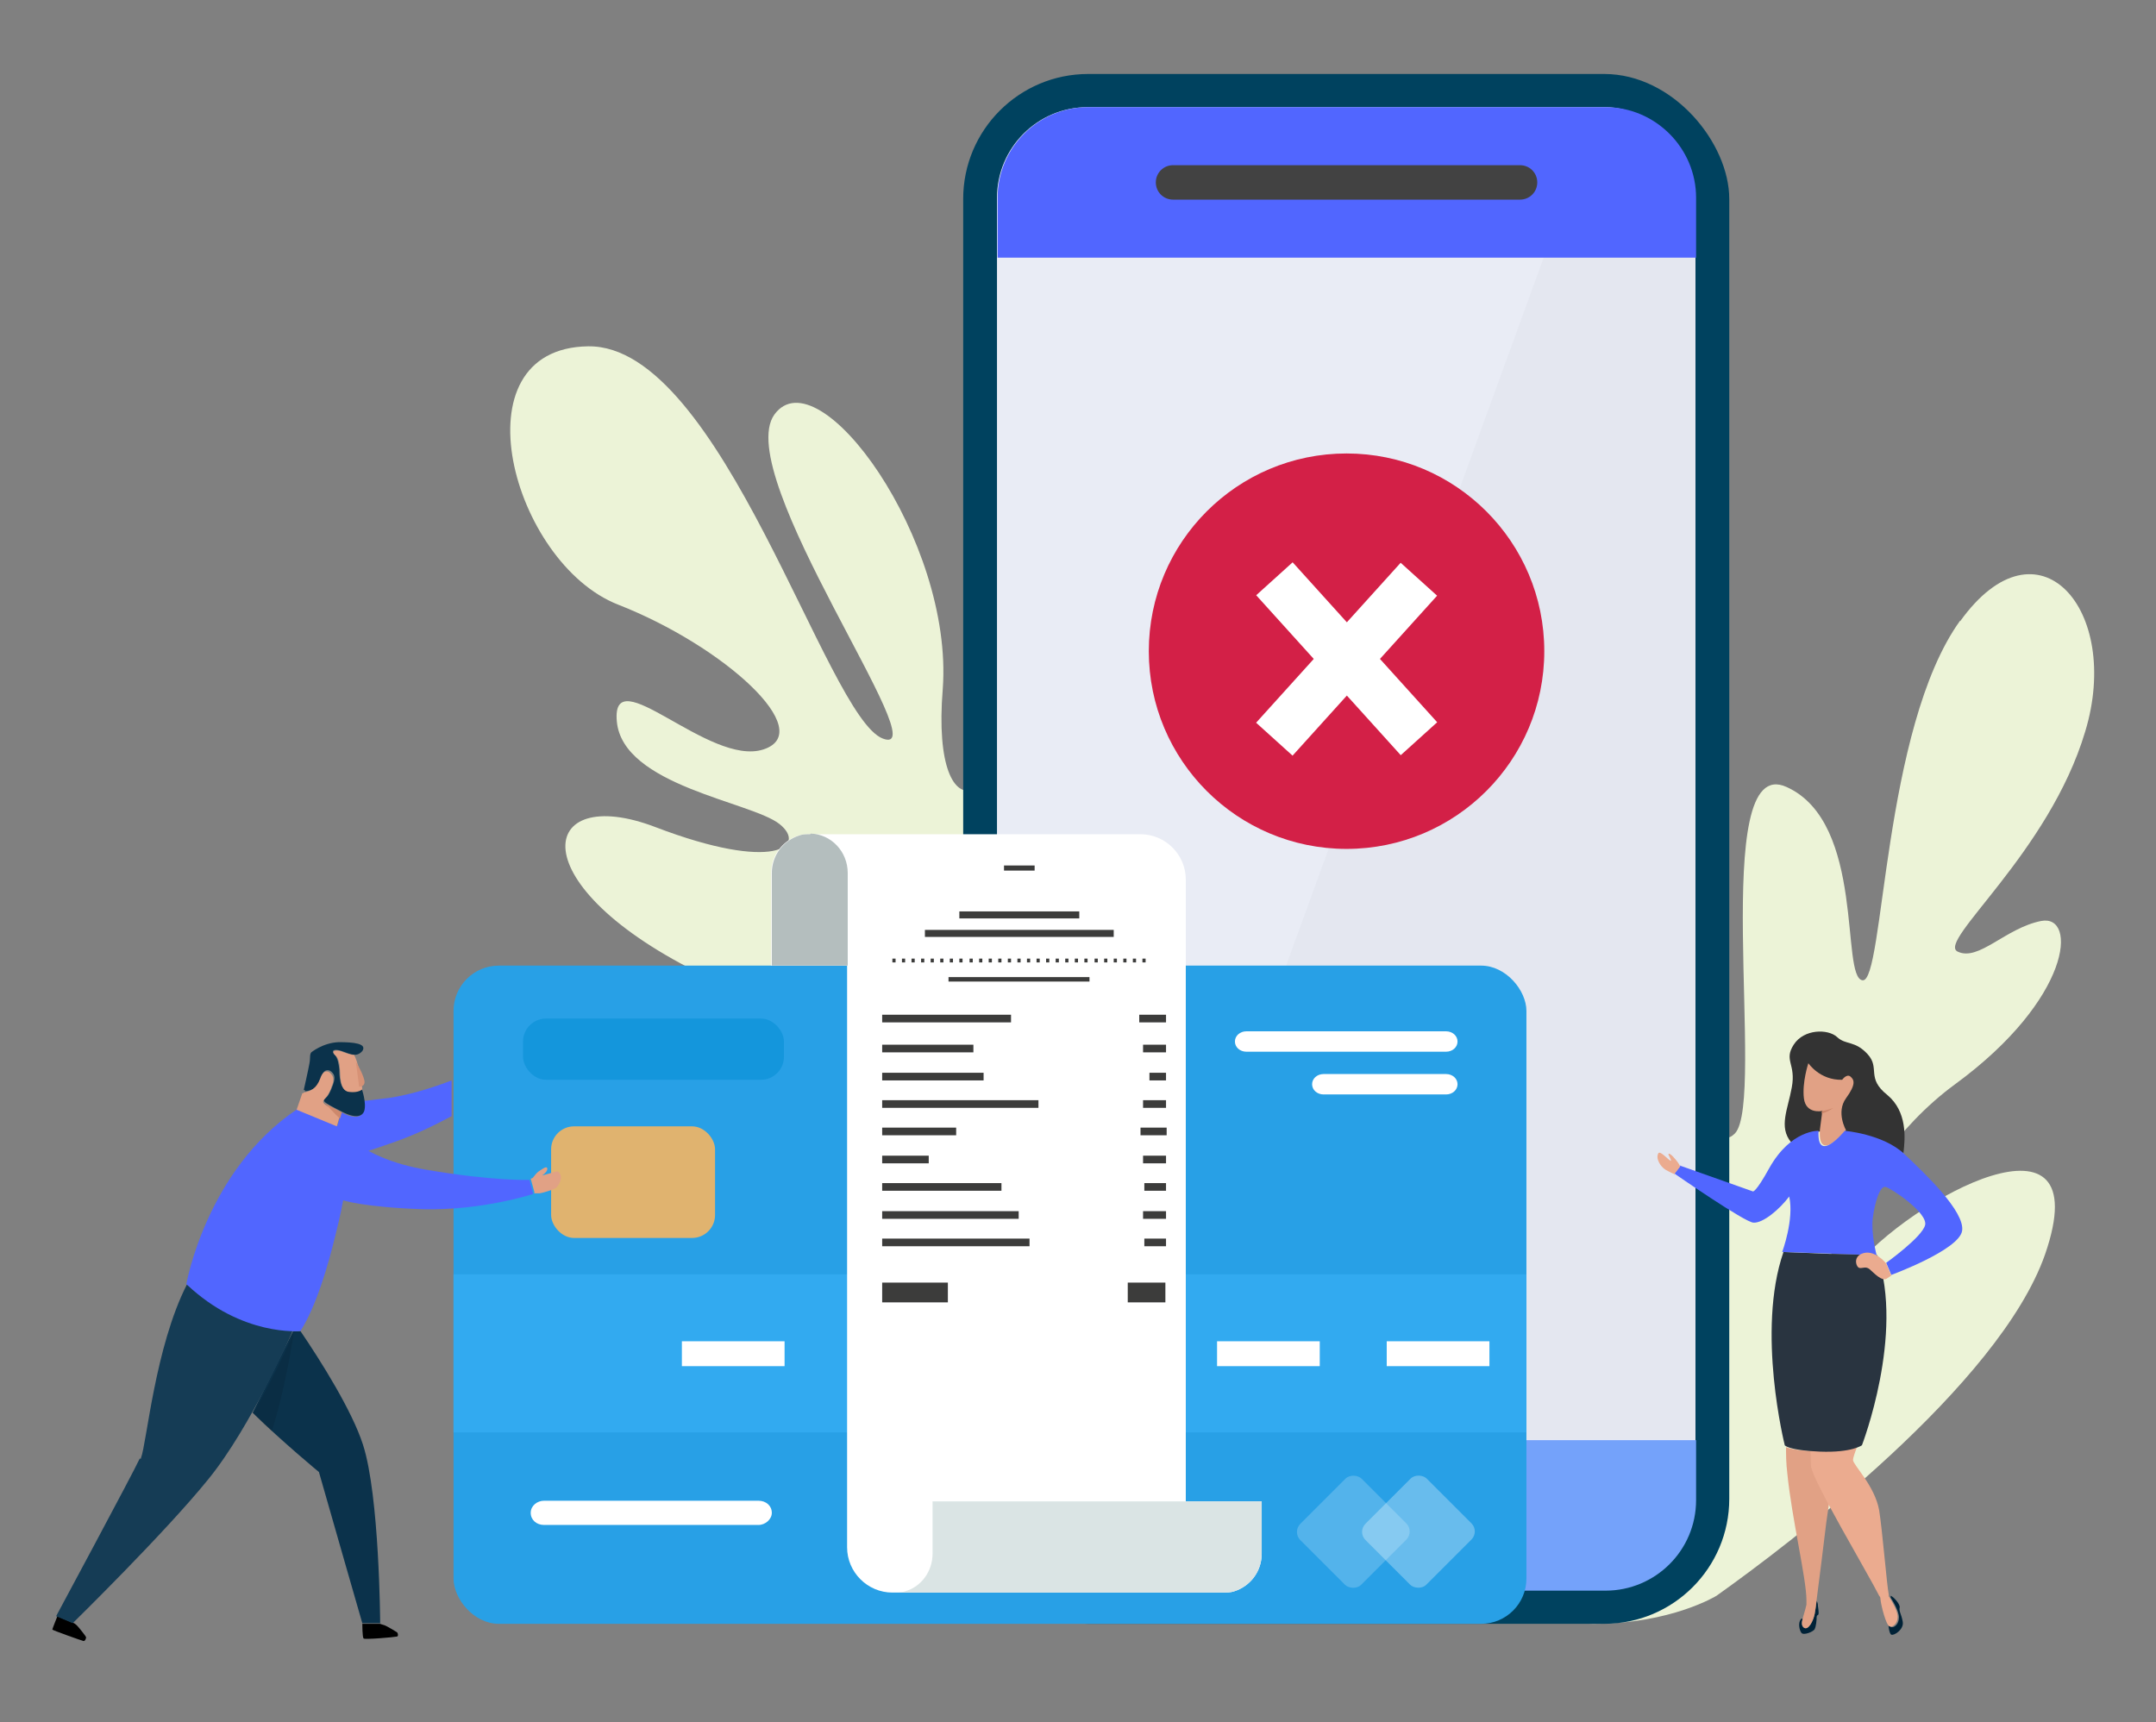 <?xml version="1.0" encoding="UTF-8"?>
<svg id="Layer_1" xmlns="http://www.w3.org/2000/svg" version="1.1" viewBox="0 0 338 270">
  <rect x="0" y="0" width="338" height="270" fill="#808080" stroke="none"/>
  <!-- Generator: Adobe Illustrator 29.3.1, SVG Export Plug-In . SVG Version: 2.1.0 Build 151)  -->
  <defs>
    <style>
      .st0 {
        fill: #e9ecf5;
      }

      .st1 {
        fill: #5166ff;
      }

      .st2 {
        fill: #293440;
      }

      .st3 {
        fill: #32aaf0;
      }

      .st4 {
        fill: #1496dc;
      }

      .st5, .st6, .st7 {
        fill: #fff;
      }

      .st8 {
        fill: #ebab8f;
      }

      .st9 {
        fill: #424242;
      }

      .st10 {
        fill: #dae4e4;
      }

      .st11 {
        fill: #74a2fa;
      }

      .st6 {
        opacity: .3;
      }

      .st6, .st12, .st7 {
        isolation: isolate;
      }

      .st13 {
        fill: #cd886c;
      }

      .st14 {
        fill: #e4e7f0;
      }

      .st15 {
        fill: #e0b36f;
      }

      .st16 {
        fill: #e1a185;
      }

      .st17 {
        fill: #d79276;
      }

      .st12 {
        opacity: .1;
      }

      .st18 {
        fill: #00425f;
      }

      .st19 {
        fill: #0b324b;
      }

      .st20 {
        fill: #d32047;
      }

      .st21 {
        fill: #333;
      }

      .st22 {
        fill: #ecf3d7;
      }

      .st23 {
        fill: #002237;
      }

      .st24 {
        fill: #153c55;
      }

      .st7 {
        opacity: .2;
      }

      .st25 {
        fill: #b4bebe;
      }

      .st26 {
        fill: #3c3c3b;
      }

      .st27 {
        fill: #dadada;
      }

      .st28 {
        fill: #28a0e6;
      }
    </style>
  </defs>
  <path class="st22" d="M307.3,97.3c-12.2,16.9-11.9,56.8-15.3,56.4-3.5-.4.5-24.7-11.9-30.3-12.4-5.7-3.2,49.1-8.1,54.3-1.1,1.1-1.9.8-2.6-.4v55.4c0,10.8-8.8,19.6-19.6,19.6h-1.9c-1.4,1.4-1.2,2.3,1.9,2.3,12.2,0,19.3-4.4,19.3-4.4,11.4-8.1,44.3-33,51.5-53.5,8.6-24.8-21-8.9-30.2,2.4-9.2,11.2-2.2-15.7,16.1-29.1s19.2-26.7,13.5-25.6c-5.6,1.1-9.8,6.4-13.1,4.8s14.3-15.4,20-34.5c5.8-19.1-7.4-34.3-19.6-17.3h0Z"/>
  <path class="st22" d="M318.8,150.1c-.1-.1-.4-.1-.5,0-7.3,7.3-13.7,10-17.8,11.1-3.4.9-5.8.7-6.8.6,0-.2.2-.4.3-.6,12.5-27.3,24.6-62.5,24.8-62.9,0-.2,0-.4-.2-.4s-.4,0-.5.2c-.1.4-12.2,35.5-24.7,62.8-2.9,6.2-5.3,11-7.5,15.1-6.2,12-10.4,20.1-16.5,48.9v3.5c6.4-31.5,10.7-39.6,17.1-52.1,2-3.9,4.3-8.3,6.9-13.9.8.1,3.4.4,7.2-.6,4.2-1.1,10.8-3.9,18.2-11.3.1-.1.1-.4,0-.5h0Z"/>
  <path class="st22" d="M282.6,167.9h0c.2,0,.3,0,.4-.3,2.7-16.9-2.4-37.7-2.4-37.9s-.2-.3-.4-.2c-.2,0-.3.2-.2.4,0,.2,5.1,20.8,2.4,37.6,0,.2,0,.3.2.4h0Z"/>
  <path class="st22" d="M152.6,153.2v-29.4c-3,1.2-5.8-3.5-4.8-15.8,1.7-23.3-19.5-52.5-26.4-43-6.8,9.5,25.9,54.2,17,50.8-8.9-3.4-25.2-61.8-46.2-61.5s-11.9,34,4.7,40.5,31.3,19.9,22.8,22.7c-8.5,2.8-23.9-14.4-23-4.4.9,10.1,21.1,12.6,25.5,16.1s-.8,7.6-19.4.5c-18.5-7.1-21.8,9.1,7.9,23.4h42,0Z"/>
  <path class="st22" d="M138.7,99.5c5.4,16.8,5.1,22.3,4.8,28.1-.2,3.1-.3,6.3.4,11.3,0,.2.2.3.3.2h0c.1,0,.2-.2.2-.3-.7-5-.6-8.1-.4-11.2.3-5.9.6-11.4-4.8-28.3-8.2-25.8-14.1-31.5-14.3-31.7,0,0-.3,0-.4,0s0,.3,0,.4c0,0,6,5.9,14.2,31.5h0Z"/>
  <path class="st22" d="M140.8,149.1c.5,1.4,1,2.8,1.5,4.1h.6c-1.4-3.6-2.8-7.7-3.9-12.3-2.7-10.7-7.2-22.4-12.5-31.9-6.7-12-14.4-20.8-22.4-25.3-9.1-5.1-12.8-10.8-14.3-14.7-1.6-4.2-1.1-7.2-1.1-7.2,0-.2,0-.3-.2-.3s-.3,0-.3.2-.6,3.2,1.1,7.5c1.5,4,5.3,9.8,14.6,15,18.9,10.6,30.7,40.7,34.7,56.8.7,2.7,1.4,5.2,2.2,7.5-1.3,0-6.3.3-13.4-1-7.7-1.4-19.7-4.9-32.6-13.6h-.4c0,0,0,.3,0,.4,13,8.8,25,12.3,32.8,13.7,7.5,1.4,12.6,1.1,13.7,1h0Z"/>
  <rect class="st18" x="151" y="11.6" width="120.1" height="243" rx="19.6" ry="19.6"/>
  <rect class="st0" x="156.3" y="16.8" width="109.5" height="232.5" rx="14.2" ry="14.2"/>
  <polygon class="st14" points="265.8 225.7 265.8 40.4 242 40.4 174.6 225.7 265.8 225.7"/>
  <path class="st1" d="M251.6,16.8h-81c-7.9,0-14.2,6.4-14.2,14.2v9.4h109.5v-9.4c0-7.8-6.4-14.2-14.2-14.2h-.1Z"/>
  <path class="st9" d="M238.3,31.3h-54.4c-1.5,0-2.7-1.2-2.7-2.7s1.2-2.7,2.7-2.7h54.4c1.5,0,2.7,1.2,2.7,2.7s-1.2,2.7-2.7,2.7h0Z"/>
  <path class="st11" d="M251.6,249.4h-81c-7.9,0-14.2-6.4-14.2-14.2v-9.4h109.5v9.4c0,7.9-6.4,14.2-14.2,14.2h-.1Z"/>
  <circle class="st20" cx="211.1" cy="102.1" r="31"/>
  <rect class="st28" x="71.1" y="151.4" width="168.2" height="103.2" rx="7.1" ry="7.1"/>
  <rect class="st3" x="71.1" y="199.8" width="168.2" height="24.8"/>
  <rect class="st15" x="86.4" y="176.6" width="25.7" height="17.5" rx="3.6" ry="3.6"/>
  <rect class="st4" x="82" y="159.7" width="40.9" height="9.6" rx="3.6" ry="3.6"/>
  <path class="st5" d="M228.5,163.3c0,.9-.8,1.6-1.8,1.6h-31.3c-1,0-1.8-.7-1.8-1.6s.8-1.6,1.8-1.6h31.3c1,0,1.8.7,1.8,1.6Z"/>
  <path class="st5" d="M228.5,170c0,.9-.8,1.6-1.8,1.6h-19.2c-1,0-1.8-.7-1.8-1.6s.8-1.6,1.8-1.6h19.2c1,0,1.8.7,1.8,1.6Z"/>
  <path class="st5" d="M121,237.2c0,1-1,1.9-2.1,1.9h-33.6c-1.2,0-2.1-.8-2.1-1.9s1-1.9,2.1-1.9h33.6c1.2,0,2.1.8,2.1,1.9Z"/>
  <rect class="st7" x="205.4" y="233.4" width="13.6" height="13.5" rx="1.8" ry="1.8" transform="translate(-107.7 220.4) rotate(-45)"/>
  <rect class="st6" x="215.6" y="233.4" width="13.6" height="13.5" rx="1.8" ry="1.8" transform="translate(-104.7 227.6) rotate(-45)"/>
  <rect class="st5" x="106.9" y="210.3" width="16.1" height="3.9"/>
  <rect class="st5" x="190.8" y="210.3" width="16.1" height="3.9"/>
  <rect class="st5" x="217.4" y="210.3" width="16.1" height="3.9"/>
  <path class="st5" d="M185.9,235.4v-97.5c0-3.9-3.2-7.1-7.1-7.1h-51.8c-.6,0-1.2,0-1.8.2-2.5.8-4.3,3.1-4.3,5.9v14.5h11.9v91.2c0,3.9,3.2,7.1,7.1,7.1h51.8c.6,0,1.2,0,1.8-.2,2.5-.8,4.3-3.1,4.3-5.9v-8.2h-11.9Z"/>
  <path class="st25" d="M127,130.8h0c-.6,0-1.2,0-1.7.2-2.5.8-4.3,3.1-4.3,5.9v14.5h11.9v-14.5c0-3.4-2.6-6.1-5.8-6.2h0Z"/>
  <path class="st10" d="M185.9,235.4h-39.7v8.2c0,2.8-1.8,5.2-4.3,5.9-.5.2-1.1.2-1.7.2h51.6c.6,0,1.1,0,1.7-.2,2.5-.8,4.3-3.1,4.3-5.9v-8.2h-11.9Z"/>
  <polygon class="st27" points="140.2 249.7 140.2 249.7 140.2 249.7 140.2 249.7"/>
  <rect class="st26" x="150.4" y="142.9" width="18.8" height="1.1"/>
  <rect class="st26" x="157.4" y="135.7" width="4.8" height=".8"/>
  <rect class="st26" x="148.7" y="153.2" width="22.1" height=".7"/>
  <rect class="st26" x="138.3" y="159.1" width="20.2" height="1.2"/>
  <rect class="st26" x="138.3" y="176.8" width="11.6" height="1.2"/>
  <rect class="st26" x="138.3" y="181.2" width="7.3" height="1.2"/>
  <rect class="st26" x="179.2" y="181.2" width="3.6" height="1.2"/>
  <rect class="st26" x="138.3" y="172.5" width="24.5" height="1.2"/>
  <rect class="st26" x="138.3" y="163.8" width="14.3" height="1.2"/>
  <rect class="st26" x="138.3" y="168.2" width="15.9" height="1.2"/>
  <rect class="st26" x="138.3" y="185.5" width="18.7" height="1.2"/>
  <rect class="st26" x="138.3" y="194.2" width="23.1" height="1.2"/>
  <rect class="st26" x="138.3" y="189.9" width="21.4" height="1.2"/>
  <rect class="st26" x="138.3" y="201.1" width="10.3" height="3.1"/>
  <rect class="st26" x="176.8" y="201.1" width="5.9" height="3.1"/>
  <rect class="st26" x="178.6" y="159.1" width="4.2" height="1.2"/>
  <rect class="st26" x="178.8" y="176.8" width="4.1" height="1.2"/>
  <rect class="st26" x="179.2" y="172.5" width="3.6" height="1.2"/>
  <rect class="st26" x="179.2" y="163.8" width="3.6" height="1.2"/>
  <rect class="st26" x="180.2" y="168.2" width="2.6" height="1.2"/>
  <rect class="st26" x="179.4" y="185.5" width="3.4" height="1.2"/>
  <rect class="st26" x="179.2" y="189.9" width="3.6" height="1.2"/>
  <rect class="st26" x="179.4" y="194.2" width="3.4" height="1.2"/>
  <rect class="st26" x="145" y="145.8" width="29.6" height="1.1"/>
  <rect class="st26" x="139.9" y="150.3" width=".5" height=".6"/>
  <rect class="st26" x="141.4" y="150.3" width=".5" height=".6"/>
  <rect class="st26" x="142.9" y="150.3" width=".5" height=".6"/>
  <rect class="st26" x="144.4" y="150.3" width=".5" height=".6"/>
  <rect class="st26" x="145.9" y="150.3" width=".5" height=".6"/>
  <rect class="st26" x="147.4" y="150.3" width=".5" height=".6"/>
  <rect class="st26" x="148.9" y="150.3" width=".5" height=".6"/>
  <rect class="st26" x="150.4" y="150.3" width=".5" height=".6"/>
  <rect class="st26" x="152" y="150.3" width=".5" height=".6"/>
  <rect class="st26" x="153.5" y="150.3" width=".5" height=".6"/>
  <rect class="st26" x="155" y="150.3" width=".5" height=".6"/>
  <rect class="st26" x="156.5" y="150.3" width=".5" height=".6"/>
  <rect class="st26" x="158" y="150.3" width=".5" height=".6"/>
  <rect class="st26" x="159.5" y="150.3" width=".5" height=".6"/>
  <rect class="st26" x="161" y="150.3" width=".5" height=".6"/>
  <rect class="st26" x="162.5" y="150.3" width=".5" height=".6"/>
  <rect class="st26" x="164" y="150.3" width=".5" height=".6"/>
  <rect class="st26" x="165.5" y="150.3" width=".5" height=".6"/>
  <rect class="st26" x="167" y="150.3" width=".5" height=".6"/>
  <rect class="st26" x="168.5" y="150.3" width=".5" height=".6"/>
  <rect class="st26" x="170" y="150.3" width=".5" height=".6"/>
  <rect class="st26" x="171.6" y="150.3" width=".5" height=".6"/>
  <rect class="st26" x="173.1" y="150.3" width=".5" height=".6"/>
  <rect class="st26" x="174.6" y="150.3" width=".5" height=".6"/>
  <rect class="st26" x="176.1" y="150.3" width=".5" height=".6"/>
  <rect class="st26" x="177.6" y="150.3" width=".5" height=".6"/>
  <rect class="st26" x="179.1" y="150.3" width=".5" height=".6"/>
  <path class="st19" d="M46,208.7h1.1c3.2,4.7,8.1,12.5,9.8,17.8,2.6,8,2.7,28,2.7,28h-2.8s-5.3-18.4-6.8-23.7c0,0-5.7-4.7-10.4-9.3l6.4-12.9h0Z"/>
  <path d="M56.8,254.6s0,2.1.2,2.3,4.8-.2,5.2-.3c.3,0,.2-.6,0-.7,0,0-1.6-1-2-1.1s-.6-.2-.6-.2h-2.9Z"/>
  <path class="st12" d="M46.1,208.7h0s-1.2,8.5-3.5,15.7c-1-.9-2-1.9-2.9-2.8,3.7-6.5,6.3-12.6,6.5-12.9h0Z"/>
  <path d="M9,253.4s-.8,2-.8,2.1,4.5,1.7,4.9,1.8c.3,0,.4-.5.4-.6s-1.1-1.5-1.4-1.8-.5-.4-.5-.4l-2.6-1.1h0Z"/>
  <path class="st24" d="M22.1,228.6c.9-2.3,2.2-17.4,7.2-27.2h0c.9.8,2.9,2.5,6.3,4.4,3.8,2.1,8.3,2.6,10.3,2.8h0c0,.1-6.5,15.1-13.3,23.4-6.8,8.4-21.2,22.5-21.2,22.5l-2.6-1.1s12.1-22.5,13.1-24.7h.2Z"/>
  <path class="st1" d="M52.9,176.5l.6-2.1h0c.9.5,1.6.7,2.2.7.9,0,1.2-.5,1.2-.8.2-.5.2-1.1,0-1.7.8,0,1.8-.2,2.8-.3,3.2-.3,7.2-1.4,11.1-2.9v5.6c-2.8,1.5-5.7,2.9-8.8,4-1.7.6-3.2,1.1-4.4,1.5-.7-.4-1.3-.8-1.9-1.1-2-1.4-2.9-2.6-3-2.7h-.3c0-.1.2-.2.2-.2h.3Z"/>
  <path class="st16" d="M83.7,187.1h.9c.2,0,2.5-.6,2.7-1,.3-.3.8-1.2.6-1.8-.2-.6-.5-.7-.8-.6-.3.1-2,.6-2.1.6,0,0,.9-.6.8-1.1s-.9.2-1.4.5c-.4.3-.7.8-.9,1-.2.1-.3.1-.3.1l.6,2.2h0Z"/>
  <path class="st1" d="M29.3,201.4c8.6,8.2,17.8,7.3,17.8,7.3,2.5-3.9,4.4-10.5,5.5-15.1.8-3.1,1.2-5.4,1.2-5.4,0,0,3.3,1.1,12.6,1.4,9.3.2,17.2-2.4,17.2-2.4l-.6-2.2s-5.7.2-16.2-1.6c-10.6-1.8-13.8-6.8-13.8-6.8l-6.4-2.7c-14.3,9.6-17.4,27.5-17.4,27.5h0Z"/>
  <path class="st19" d="M47.6,171s.7-3.1.9-4.2c.2-1,0-1.4.3-1.8,0,0,1.8-1.5,4.3-1.6,2.3,0,4.5.2,3.7,1.4-.9,1-1.8.5-3.2,0-1.5-.5-1.7.1-1.1.6.4.4.6,1.4.7,2.3h0c0,.7,0,3.2,1.4,3.4s2.1-.4,2.1-.4c0,0,.8,2.2.4,3.5-.2.6-1,1.4-3.5.1h0s-1.8-.9-2.4-1.3-.5-.6,0-1c.3-.2.7-1.1,1-1.9.2-.6.4-1.3,0-1.8-.3-.4-.6-.5-.8-.5-.4,0-.8.2-1,1.1-.5,1.7-1.5,2.1-2.6,2.2v-.2h-.2Z"/>
  <path class="st16" d="M47.6,171.3c1.1-.2,2-.6,2.6-2.2.3-.9.7-1.1,1-1.1s.5.1.8.5c.4.5.3,1.2,0,1.8-.2.8-.7,1.6-1,1.9-.4.4-.5.6,0,1s2.4,1.3,2.4,1.3h0l-.6,2.1-6.3-2.6.9-2.6h.2Z"/>
  <path class="st16" d="M53.6,164.9c.7.2,1.3.5,1.9.5h0s.3.4.7,1.9c.3,1.1.5,2.5.6,3.5,0,0-.6.6-2.1.4-1.5-.2-1.3-2.7-1.4-3.4h0c0-.8-.2-1.9-.7-2.3-.6-.5-.4-1.1,1.1-.6h0Z"/>
  <path class="st17" d="M55.8,166.5s1,1.6,1.3,2.8c.3,1.1-.8,1.1-.8,1.1l-.5-3.9h0Z"/>
  <path class="st13" d="M50.9,172.9h0s.2.1.3.2c.6.4,2.4,1.3,2.4,1.3h0l-.3,1c-.6-.5-2.4-2.5-2.4-2.5h0Z"/>
  <path class="st23" d="M282.6,253.8c-.2.6-.2,1.1.2,1.4.7.5,1.5-1.1,1.7-2.2.1-.5.2-1.2.3-2,.1.2.2.4.2.8.3,2-.1,1.1-.2,1.7,0,.6-.1,1.5-.3,1.9-.1.4-1.8,1.1-2.1.6-.3-.4-.6-1.6,0-2.2h.2Z"/>
  <path class="st16" d="M285.1,227.4h2.6c-.2,4-1,8.3-1.4,11.4-.3,2.5-1.2,9.8-1.5,12-.1.9-.2,1.7-.3,2.2-.2,1.1-1,2.7-1.7,2.2s0-1.8.4-3.6v-.7c0-3.4-2.3-12.8-3-19.9-.2-1.6-.2-3-.2-4.1.8.3,2.3.6,5,.6h.1Z"/>
  <path class="st23" d="M296.4,255.1c.5.2,1.3-.4,1.3-1.5s-1.1-2.8-1.3-3.1v-.3c.4.1,1.6,1.4,1.4,1.9-.1.6.3,1,.5,2.2s-1.4,2.2-1.8,2-.5-2-.5-2c.2.5.4.8.5.9h-.1Z"/>
  <path class="st8" d="M285.1,227.4c3.2.1,5.1-.3,6.1-.7-.4,1-.7,1.9-.7,2.2,0,.8,3.4,4,4.1,7.9.5,3.1,1.2,11.7,1.5,13.2,0,.2,0,.4.1.4.2.4,1.3,2,1.3,3.1s-.8,1.7-1.3,1.5-1.3-3.2-1.4-4.3c0-.1,0-.3-.2-.5-1.7-3.4-10.6-18.3-10.7-20.4,0-.7,0-1.6-.1-2.5h1.3Z"/>
  <path class="st2" d="M279.5,196.3l7.4.3,7.4.2c4.3,12.4-2.4,29.8-2.4,29.8,0,0-1.6,1.2-6.6,1s-5.5-1-5.5-1c0,0-4.5-17.9-.2-30.3h0Z"/>
  <path class="st21" d="M298.4,180.8s-4.8-3-8.8-3.3-5.6-.1-7,.6c-.8.4-1.4.8-1.8,1-2-2.4-.5-5.2.1-8.6.7-3.7-1.3-4.2.3-6.7,1.6-2.5,5.4-2.5,6.8-1.2s2.8.5,4.8,2.7-.3,3.7,3.1,6.4c3.1,2.6,2.8,6.7,2.5,9.1h0Z"/>
  <path class="st16" d="M285.6,174.2s-2.5.5-2.8-2,.7-5.5.7-5.5c0,0,1.8,2.7,5.3,2.6,0,0,.7-1,1.3-.5.6.5.9,1.2-.7,3.4s0,5,0,5c0,0-4.4,5.4-4.1,0l.4-3.1h0Z"/>
  <path class="st13" d="M285.6,174.2s.9-.1,1.8-.5c0,0-.7.6-1.8.9v-.4h0Z"/>
  <path class="st1" d="M263.5,182.8l11.3,4s.4.3,2.6-3.7c3.4-6,7.7-5.8,7.7-5.8-.3,5.4,4.1,0,4.1,0h0s6,.5,9.3,3.6,9.6,9.1,9.1,12.1-11.1,6.9-11.1,6.9l-.8-1.9s5.6-4,6.1-5.9-5.3-5.8-6.2-6-1.7,2.5-2,4.9.6,5.8.6,5.8l-14.8-.5s1.9-5.1,1.1-8.7c-1.5,2-4.1,4.2-5.6,4.1-1.3,0-12.4-7.7-12.4-7.7l1-1.3h0Z"/>
  <path class="st8" d="M262.5,184.1s-.5-.2-1.4-.7c-.8-.5-1.6-1.8-1.1-2.6.3-.4,1.6,1.1,1.9,1.2.3,0-.5-1-.3-1.1.3-.1,1.1.9,1.4,1.3s.4.7.4.7l-1,1.3h.1Z"/>
  <path class="st8" d="M291.8,196.6c2-.9,3.9,1.5,3.9,1.5h0l.8,1.9-.6.4c-.8.7-2.2-.9-2.8-1.4s-1.1-.1-1.6-.2-1-1.6.3-2.2h0Z"/>
  <rect class="st5" x="194.2" y="99.5" width="33.8" height="7.7" transform="translate(-7.1 190.7) rotate(-47.9)"/>
  <rect class="st5" x="207.3" y="86.4" width="7.7" height="33.8" transform="translate(-14.8 168.2) rotate(-42.1)"/>
</svg>